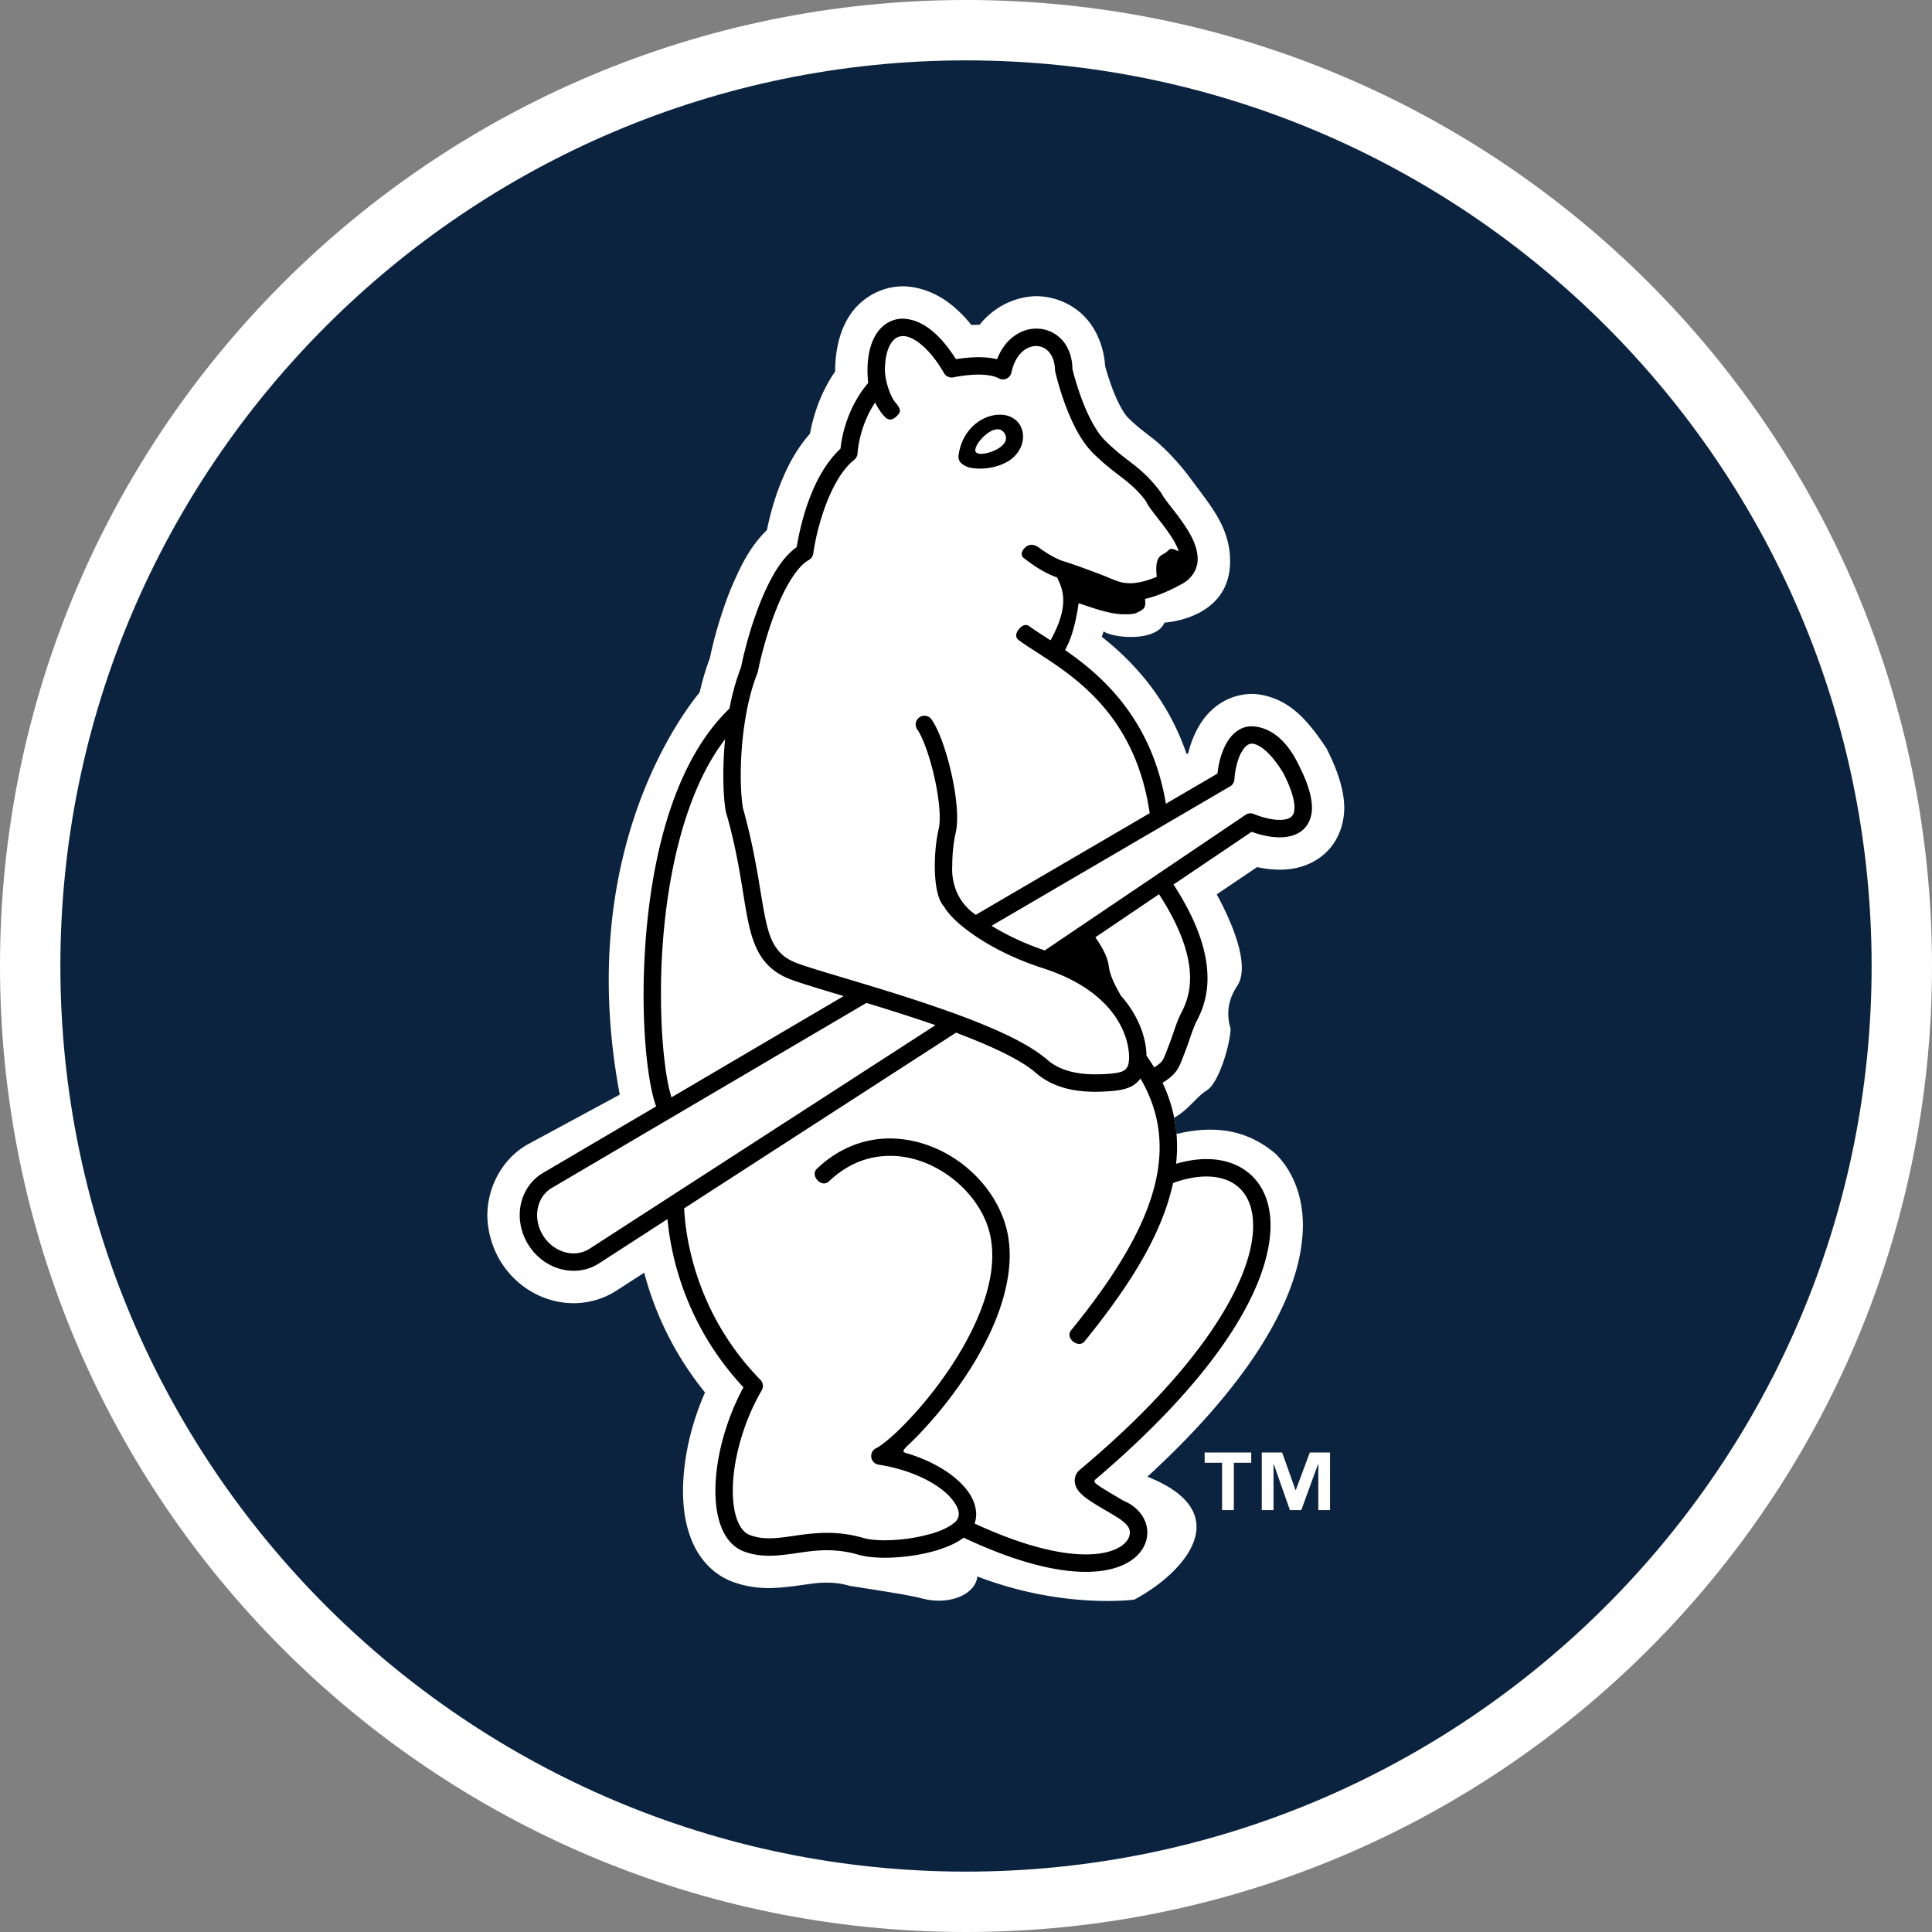 <svg xmlns="http://www.w3.org/2000/svg" xml:space="preserve" style="enable-background:new 0 0 160 160" viewBox="0 0 160 160"><rect x="0" y="0" width="160" height="160" fill="#808080" stroke="none"/><path d="M80 157.5c-42.672 0-77.5-34.828-77.5-77.5S37.328 2.5 80 2.5s77.5 34.828 77.5 77.5-34.828 77.5-77.5 77.5z" style="fill:#0c2340"/><path d="M80 5c41.328 0 75 33.672 75 75s-33.672 75-75 75S5 121.328 5 80 38.672 5 80 5m0-5C35.828 0 0 35.828 0 80s35.828 80 80 80 80-35.828 80-80S124.172 0 80 0z" style="fill:#fff"/><path d="M109.859 61.984c-.775-1.178-1.628-2.309-2.582-3.101-.933-.789-2.24-1.387-3.577-1.416a4.924 4.924 0 0 0-3.009 1.044c-.747.591-1.23 1.279-1.576 1.945a8.575 8.575 0 0 0-.71 1.916l-.133.079a20.117 20.117 0 0 0-3.409-6.173 22.716 22.716 0 0 0-3.623-3.541c.081-.209.094-.241.153-.45.841.576 4.373.882 5.041-.724 0 0 5.603-.277 5.433-5.298-.025-1.16-.384-2.204-.782-2.989-.4-.789-.861-1.434-1.225-1.945a159.002 159.002 0 0 0-1.257-1.686c-.942-1.304-2.267-2.662-3.081-3.292-.814-.638-1.392-1.048-2.127-1.79-.097-.083-.387-.472-.641-.965a13.2 13.2 0 0 1-.715-1.65 24.119 24.119 0 0 1-.52-1.632c-.081-1.43-.638-2.953-1.623-4.012-1.059-1.149-2.59-1.768-4.086-1.776-1.819.036-3.569.951-4.686 2.374-.022 0-.043-.004-.067-.004-.212.004-.418.007-.614.018a10.243 10.243 0 0 0-1.79-1.779c-1.066-.825-2.438-1.401-3.868-1.426-1.893.007-3.55 1.037-4.463 2.485h-.002c-.862 1.361-1.153 3.007-1.158 4.571 0 .04-.002.022-.002.004-1.32 1.902-1.851 3.904-2.082 5.147-1.356 1.534-2.15 3.299-2.708 4.852a23.863 23.863 0 0 0-.859 3.13c-1.489 1.441-2.28 3.227-2.993 4.877a35.15 35.15 0 0 0-1.732 5.723 21.635 21.635 0 0 0-.839 2.831c-2.293 2.813-10.191 14.389-6.62 33.323l-7.731 4.178c-2.13 1.275-3.227 3.609-3.238 5.817a7.606 7.606 0 0 0 1.122 3.854c1.327 2.128 3.605 3.418 6.024 3.422a6.536 6.536 0 0 0 3.564-1.052l2.284-1.473a26.41 26.41 0 0 0 5.033 9.915c-1.192 2.726-1.808 5.561-1.821 8.14.004 1.401.178 2.781.718 4.106.535 1.325 1.594 2.748 3.346 3.418 1.075.41 2.175.544 3.101.54 2.058-.05 3.548-.479 4.727-.45h.007v-.004l.036.004c.598 0 1.162.065 1.848.259 1.322.22 4.735.713 5.997 1.044 2.375.63 4.486-.403 4.59-1.819 7.122 2.741 13.013 1.916 13.013 1.916 4.124-2.197 8.615-7.193 1.073-10.175 4.025-3.688 6.987-7.124 9.069-10.29 2.518-3.85 3.775-7.322 3.811-10.488 0-.04 0-.068-.002-.086-.002-2.183-.711-4.322-2.244-5.867-2.111-1.794-4.695-2.5-8.225-1.65-.04-.447-.101-.897-.191-1.344 1.219-.688 1.821-1.718 2.707-2.273 1.028-.645 1.929-3.854 1.968-5.078-.139-.551-.551-1.927.549-3.573 1.1-1.653-.411-5.226-1.698-7.578l3.344-2.258c.589.13 1.21.209 1.862.213.992 0 2.32-.198 3.505-1.127 1.29-1.016 1.851-2.564 1.85-4.012-.017-1.6-.638-3.26-1.466-4.899z" style="fill:#fff"/><path d="M103.621 121.139h-1.439v3.922h-.974v-3.922h-1.444v-.85h3.857v.85zm6.526 3.922h-.969v-3.8h-.025l-1.387 3.8h-.94l-1.336-3.8h-.022v3.8h-.974v-4.772h1.687l1.109 3.116h.022l1.162-3.116h1.673v4.772z" style="fill:#fff"/><path d="M81.137 38.811c.692-.004 1.484-.148 2.193-.522.697-.36 1.369-1.106 1.396-2.103.009-.533-.223-1.091-.609-1.401-.382-.321-.854-.443-1.318-.443-1.444.004-3.135 1.189-3.42 3.4a.732.732 0 0 0 .2.594c.495.439.978.446 1.558.475zm2.054-2.921c.744 1.171-2.098 2.064-2.377 1.542-.363-.505 1.657-2.717 2.377-1.542z"/><path d="M107.543 63.328c-1.104-2.294-2.563-3.137-3.879-3.18-1.034 0-1.756.738-2.163 1.534-.369.706-.583 1.542-.677 2.384l-4.27 2.496c-1.172-6.987-5.232-10.571-8.349-12.728.711-1.253.983-2.971 1.125-3.879.954.31 2.501.904 3.658.915.407-.007.866.043 1.255-.173.402-.202.625-.328.603-.817 0-.094-.011-.187-.025-.281.859-.187 1.855-.573 3.058-1.239.859-.45 1.331-1.293 1.307-2.092-.027-1.257-.789-2.37-1.498-3.364-.36-.49-.722-.937-.999-1.3-.277-.353-.519-.764-.512-.771a11.452 11.452 0 0 0-2.303-2.363c-.749-.587-1.493-1.117-2.381-2.013-.791-.785-1.511-2.298-1.977-3.598a24.037 24.037 0 0 1-.702-2.291c-.009-.998-.333-1.848-.881-2.438a2.848 2.848 0 0 0-2.103-.915c-1.327-.007-2.644.904-3.252 2.536-.51-.13-1.039-.162-1.541-.169-.738.004-1.425.09-1.871.162-1.374-2.172-2.863-3.313-4.394-3.35-.893-.011-1.711.486-2.193 1.253-.493.771-.733 1.79-.737 3.022 0 .331.02.681.058 1.044-1.803 2.121-2.204 4.589-2.296 5.449-2.586 2.402-3.415 6.886-3.627 8.154-1.313.922-2.217 2.651-2.98 4.488a32.304 32.304 0 0 0-1.626 5.453c-.43 1.095-.74 2.262-.963 3.425-5.599 5.385-7.086 15.819-7.11 23.667 0 2.352.14 4.47.367 6.155.182 1.333.393 2.366.675 3.123l-9.384 5.518c-1.252.746-1.918 2.096-1.914 3.486 0 .829.232 1.682.715 2.453.855 1.376 2.296 2.157 3.751 2.157.726 0 1.461-.198 2.105-.616l5.665-3.663c.308 3.36 1.657 8.976 6.291 13.928-1.527 2.831-2.318 5.986-2.323 8.568.002 1.156.158 2.208.519 3.08.355.875.953 1.606 1.821 1.938.717.274 1.428.364 2.116.364 1.612-.007 3.105-.461 4.805-.457.8.007 1.65.097 2.593.375.614.173 1.352.245 2.172.249 1.345-.004 2.89-.202 4.237-.594.872-.274 1.677-.591 2.294-1.07 4.376 2.06 7.69 2.831 10.119 2.831 1.612 0 2.845-.339 3.72-.922.874-.576 1.378-1.441 1.374-2.334 0-1.131-.782-2.147-1.983-2.636-.845-.508-1.569-.915-2.044-1.246-.569-.36-.312-.472-.128-.634 10.382-8.864 14.326-16.096 14.36-20.901.004-1.675-.508-3.083-1.469-4.052-.958-.973-2.319-1.462-3.843-1.459-.792 0-1.633.133-2.51.389.047-.457.079-.915.081-1.376a12.286 12.286 0 0 0-1.203-5.327c.506-.32.862-.598 1.134-.972.315-.439.438-.854.672-1.444.493-1.268.54-1.61.91-2.471.061-.151.333-.612.566-1.243a7.387 7.387 0 0 0 .441-2.55c0-1.894-.661-4.437-2.815-7.744l6.467-4.365c.767.277 1.567.457 2.33.457.65 0 1.302-.133 1.835-.551.542-.421.843-1.131.832-1.92-.008-.945-.37-2.097-1.106-3.545zM74.232 33.426c-.506-.537-.926-1.869-.947-2.759-.002-1.041.216-1.797.504-2.237.299-.436.585-.583.981-.594.722-.036 2.107.8 3.416 3.072.157.27.474.407.78.339 0 0 .24-.054.627-.108.389-.058.915-.115 1.442-.115.661-.004 1.32.105 1.671.306a.72.72 0 0 0 1.055-.479c.36-1.632 1.307-2.19 2.067-2.197.772.029 1.513.623 1.551 2.067.004.022.276 1.246.78 2.629.511 1.39 1.235 3.025 2.307 4.12.974.983 1.806 1.578 2.52 2.136.699.544 1.284 1.048 1.927 1.913.149.338.365.605.63.958.441.576 1.012 1.275 1.462 1.974.274.418.488.836.614 1.199-.049-.025-.099-.04-.149-.061-.747-.321-.535 0-1.174.321-.569.285-.58.962-.501 1.862-.956.393-1.671.529-2.213.529-.58-.004-.996-.141-1.421-.317-1.136-.486-2.926-1.127-3.892-1.448-.677-.162-1.601-.713-2.278-1.221-.524-.342-.866-.184-1.108.043-.277.256-.398.63-.081.868.699.551 1.7 1.239 2.741 1.596.245.515.504 1.041.51 1.902 0 .767-.229 1.826-1.055 3.306-.695-.454-1.3-.832-1.756-1.167-.321-.241-.659-.029-.897.292-.236.321-.283.63.038.868 2.892 2.129 9.449 4.88 10.831 14.321l-14.403 8.417c-1.934-1.325-1.997-3.357-1.95-4.063-.002-.929.103-1.945.285-2.73.086-.385.119-.803.119-1.261-.002-1.304-.274-2.932-.664-4.437-.4-1.513-.886-2.86-1.453-3.688a.722.722 0 0 0-1.183.829c.369.508.879 1.812 1.239 3.223.369 1.412.621 2.968.619 4.074.002.382-.031.71-.085.936-.211.926-.321 2.021-.321 3.054 0 .713.05 1.397.169 1.988.121.537.249 1.009.607 1.408.416.717 1.266 1.524 2.593 2.431 1.387.937 3.281 1.92 5.644 2.676 5.892 1.916 7.059 5.565 7.077 7.333.007.447-.105.778-.122.785-.155.234-.202.288-.391.385-.193.094-.598.195-1.34.238-.277.014-.594.029-.938.029-1.277.004-2.865-.22-3.983-1.207-2.13-1.841-6.463-3.469-10.744-4.888-4.261-1.401-8.46-2.539-9.98-3.108-.861-.328-1.358-.735-1.749-1.311-1.216-1.7-1.07-5.547-2.694-11.396-.07-.173-.227-1.39-.22-2.863-.002-2.402.333-5.86 1.41-8.536.257-1.318.821-3.454 1.578-5.316.737-1.866 1.768-3.508 2.649-3.966.2-.112.335-.31.365-.537 0 0 .045-.339.159-.911.322-1.7 1.352-5.359 3.245-6.861a.723.723 0 0 0 .265-.526s.005-.155.049-.465c.106-.76.448-2.312 1.41-3.749.193.385.421.789.737 1.117.351.418.679.356 1.005.054.322-.298.49-.496.014-1.076zM60.047 61.224a32.787 32.787 0 0 0-.144 2.975c0 .839.036 1.567.088 2.132.059.544.094.882.212 1.21 1.063 3.764 1.297 6.613 1.77 8.828.238 1.106.538 2.067 1.088 2.892.546.825 1.356 1.459 2.44 1.858.884.331 2.46.8 4.369 1.372l-14.263 8.388c-.182-.583-.376-1.477-.515-2.564-.216-1.61-.355-3.677-.353-5.968-.023-6.932 1.313-15.94 5.308-21.123zm-11.22 42.191a2.437 2.437 0 0 1-1.324.385c-.933 0-1.923-.512-2.527-1.477a3.207 3.207 0 0 1-.495-1.693c.004-.944.438-1.786 1.208-2.244l26.064-15.329c1.207.368 2.489.767 3.782 1.192.646.209 1.295.429 1.936.652l-28.644 18.514zm41.008 7.654c3.375-4.178 6.346-8.572 7.311-13.096 1.016-.371 1.949-.54 2.761-.54 1.232.004 2.166.375 2.816 1.03.645.655 1.052 1.642 1.054 3.036.034 4.074-3.742 11.36-14.425 20.285l-.142.162a1.264 1.264 0 0 0-.207.674c.005.418.202.731.407.965.628.677 1.704 1.21 2.98 1.988.837.512 1.18.897 1.18 1.343-.006.353-.175.753-.731 1.135-.557.375-1.509.681-2.919.677-2.071.003-5.115-.659-9.21-2.557.09-.252.135-.519.133-.778-.025-1.297-.929-2.438-2.285-3.411-.929-.652-2.105-1.225-3.479-1.635-.441-.112-.223-.288.005-.551.252-.234.517-.49.792-.767 3.191-3.263 7.706-9.357 7.744-15.055a9.605 9.605 0 0 0-.169-1.801c-.874-4.301-5.127-7.866-9.745-7.891-2.075-.007-4.223.76-6.055 2.51-.288.277-.216.67.058.958.276.288.65.357.94.086 1.583-1.506 3.326-2.111 5.057-2.111 3.854-.029 7.659 3.18 8.327 6.724a7.93 7.93 0 0 1 .142 1.523c.013 3.27-1.864 7.07-4.057 10.128a32.453 32.453 0 0 1-3.271 3.915c-1.001 1.023-1.903 1.736-2.298 1.923a.72.72 0 0 0 .213 1.358c2.092.328 3.809 1.048 4.963 1.858 1.172.817 1.7 1.732 1.675 2.237a.822.822 0 0 1-.088.375c-.13.353-1.016.929-2.213 1.257a14.533 14.533 0 0 1-3.83.537c-.728 0-1.367-.072-1.768-.191a10.562 10.562 0 0 0-2.997-.425c-1.943.004-3.495.461-4.805.45-.562 0-1.077-.072-1.603-.27-.396-.151-.735-.501-.999-1.134-.261-.627-.411-1.506-.409-2.532-.005-2.42.819-5.608 2.395-8.32a.722.722 0 0 0-.11-.868c-5.026-5.125-6.168-11.169-6.316-14.198l22.516-14.551c2.867 1.08 5.394 2.251 6.607 3.328 1.558 1.354 3.521 1.563 4.934 1.567.384-.004.729-.018 1.023-.036.821-.05 1.39-.148 1.869-.367.371-.169.643-.429.841-.692 1.108 1.887 1.583 3.771 1.587 5.68.018 4.934-3.256 10.153-7.322 15.16-.55.663.619 1.56 1.123.908zm8.72-30.075c0 .875-.167 1.541-.353 2.049-.191.522-.393.846-.538 1.178-.416.976-.465 1.329-.926 2.51-.245.638-.362.951-.493 1.124-.101.141-.272.295-.656.548a15.878 15.878 0 0 0-.641-.969c-.016-1.333-.558-3.216-2.12-4.974-.463-.828-.904-1.628-1.007-2.471-.106-.872-.731-1.812-1.108-2.366l5.273-3.566c2.034 3.134 2.569 5.385 2.569 6.937zm8.361-13.333c-.162.133-.483.241-.936.238-.611.004-1.408-.184-2.152-.49a.716.716 0 0 0-.675.072L86.525 78.707s-.002.004-.004.004c-1.779-.601-3.26-1.333-4.403-2.042l19.754-11.544a.726.726 0 0 0 .357-.576c.052-.807.254-1.639.551-2.193.311-.576.609-.767.884-.764.373-.04 1.428.447 2.626 2.453.675 1.318.919 2.265.913 2.827-.009.486-.128.652-.287.789z"/></svg>